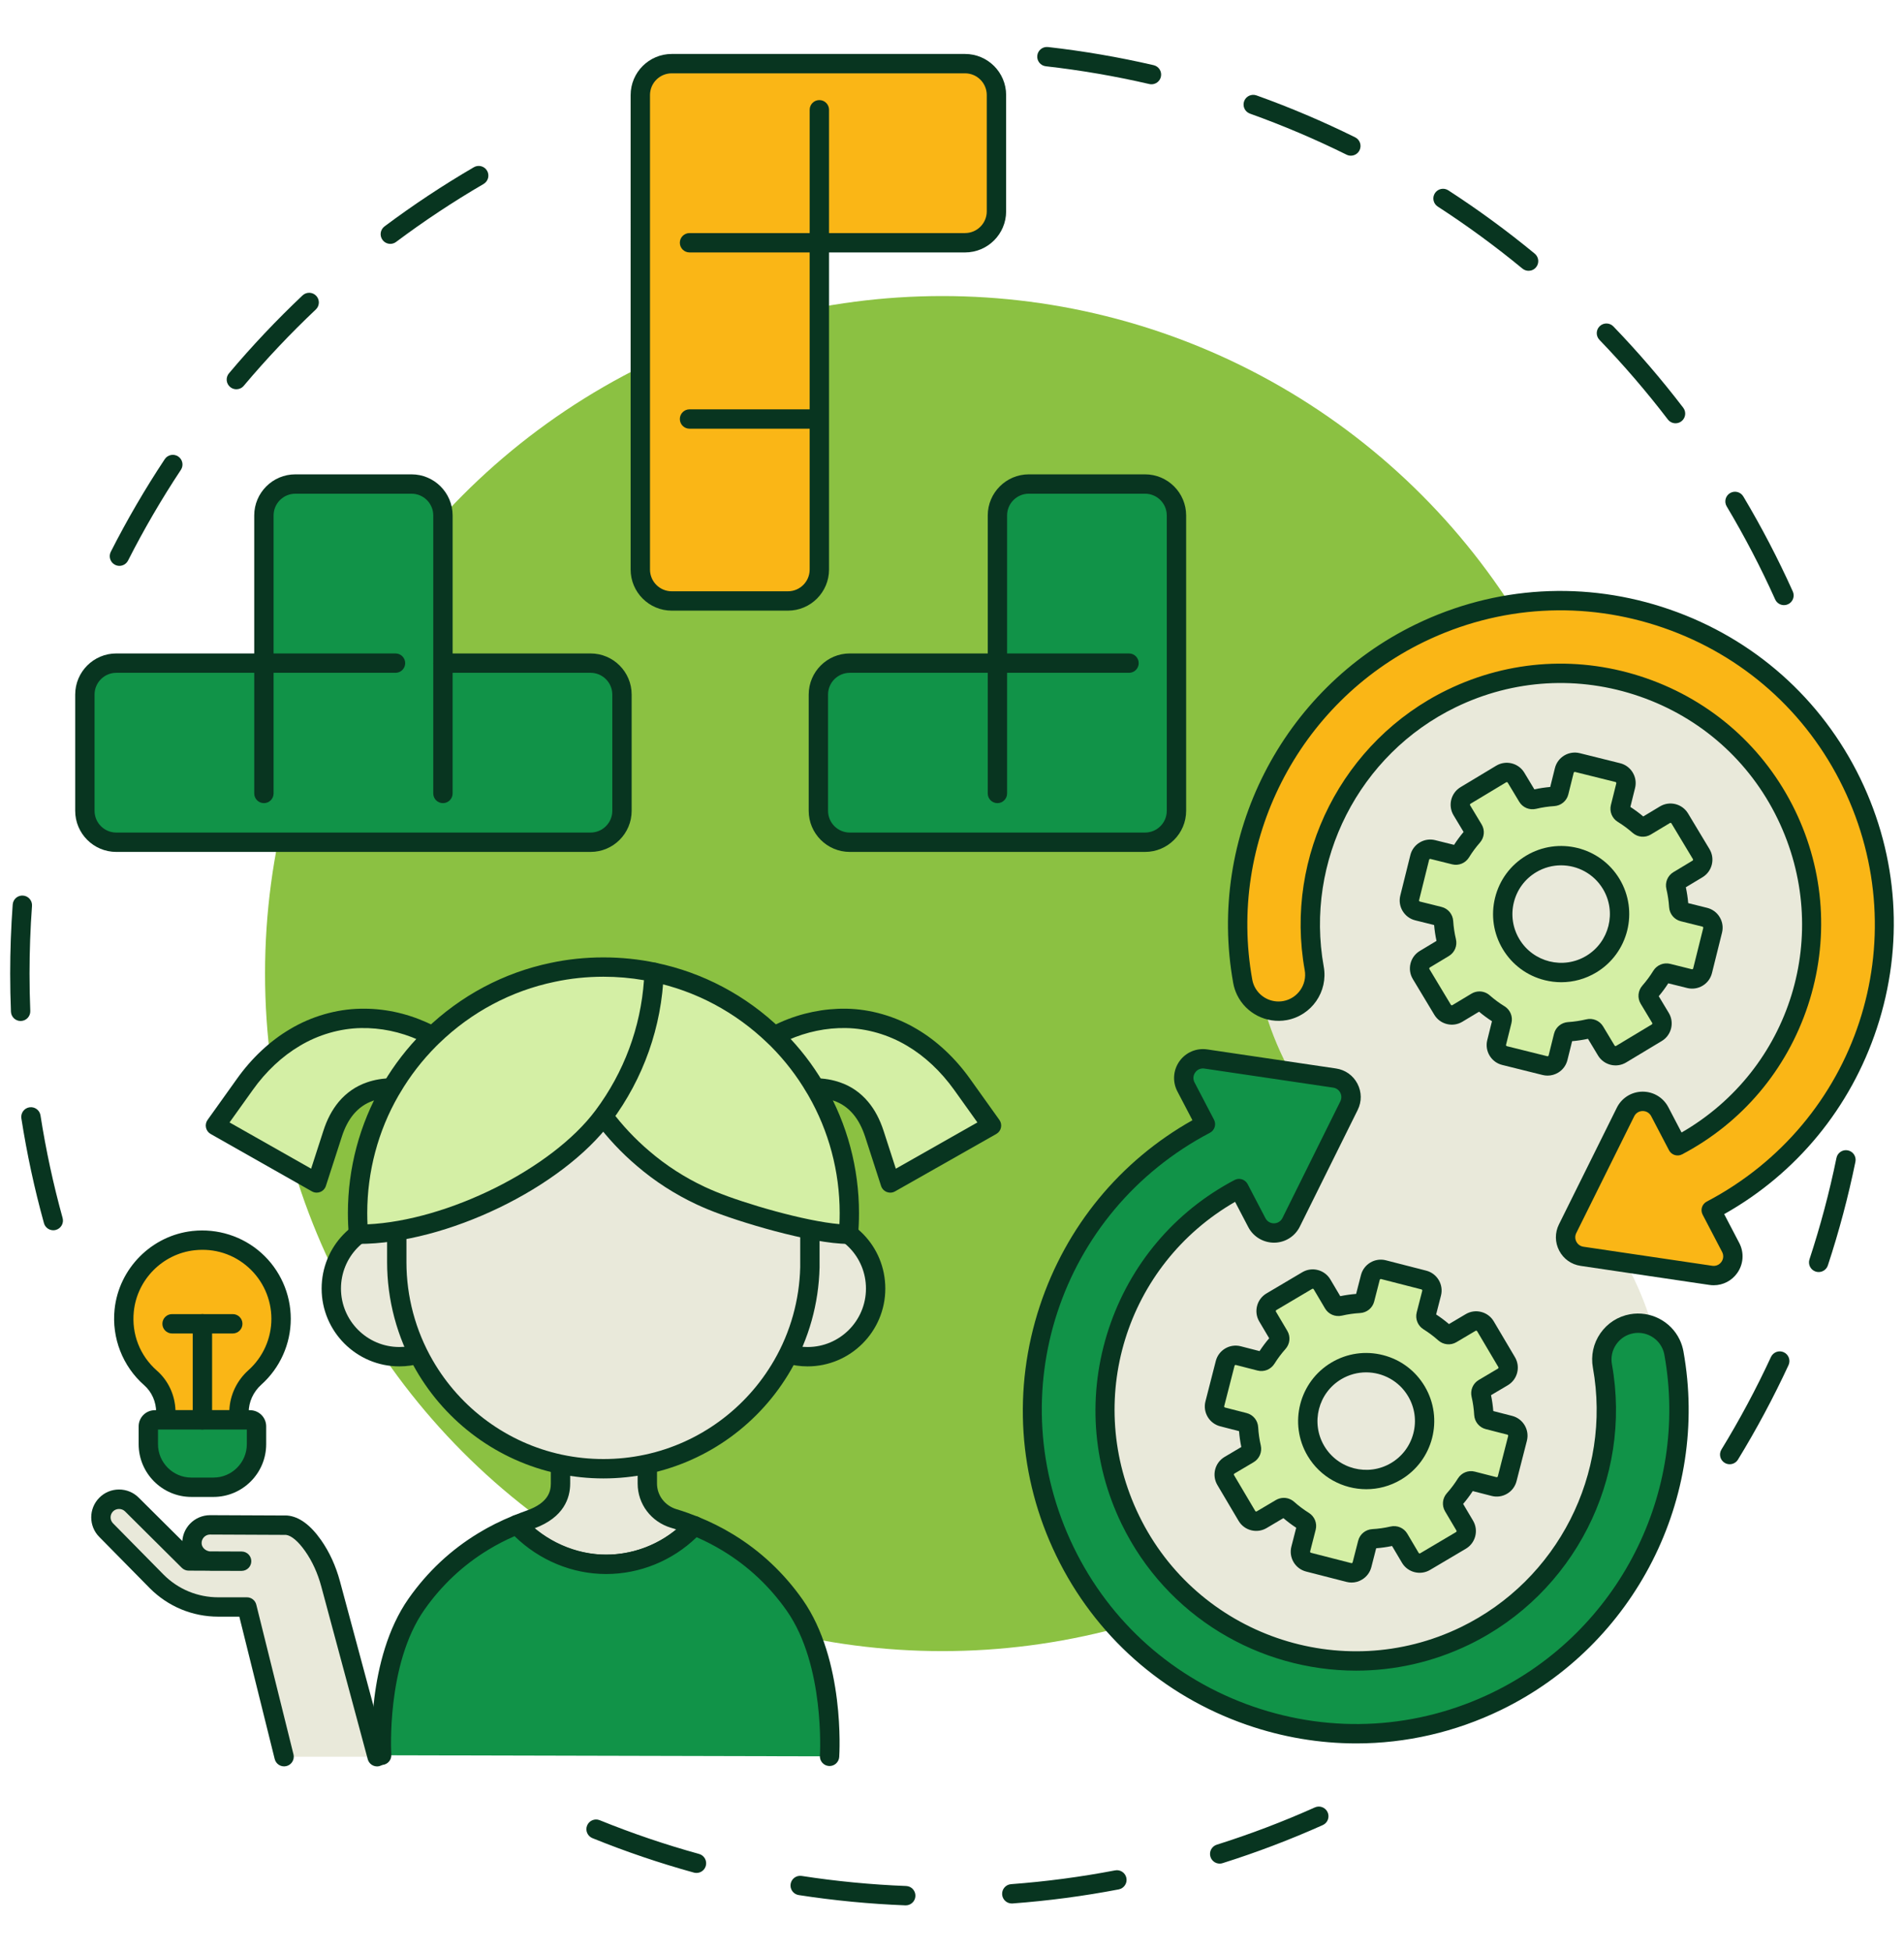 <?xml version="1.0" encoding="utf-8"?>
<!-- Generator: Adobe Illustrator 23.0.2, SVG Export Plug-In . SVG Version: 6.00 Build 0)  -->
<svg version="1.1" id="Layer_1" xmlns="http://www.w3.org/2000/svg" xmlns:xlink="http://www.w3.org/1999/xlink" x="0px" y="0px"
	 viewBox="0 0 193.067 197.889" enable-background="new 0 0 193.067 197.889" xml:space="preserve">
<g>
	<g>
		<path fill="#083520" d="M12.108,57.355c-0.15,0-0.301-0.034-0.444-0.107c-0.483-0.245-0.676-0.836-0.43-1.319
			c1.634-3.217,3.475-6.375,5.472-9.388c0.299-0.452,0.908-0.575,1.36-0.276c0.452,0.299,0.575,0.908,0.276,1.36
			c-1.955,2.95-3.758,6.043-5.358,9.193C12.81,57.158,12.466,57.355,12.108,57.355z M23.966,39.456
			c-0.223,0-0.447-0.076-0.631-0.231c-0.415-0.349-0.468-0.968-0.119-1.383c2.325-2.762,4.836-5.419,7.461-7.898
			c0.394-0.372,1.015-0.354,1.387,0.04c0.372,0.394,0.354,1.015-0.04,1.387c-2.571,2.427-5.03,5.029-7.307,7.734
			C24.524,39.337,24.246,39.456,23.966,39.456z M39.579,24.717c-0.299,0-0.594-0.136-0.787-0.394
			c-0.324-0.434-0.236-1.049,0.198-1.374c2.893-2.164,5.941-4.182,9.058-5.998c0.468-0.273,1.069-0.114,1.342,0.354
			c0.273,0.468,0.114,1.069-0.354,1.342c-3.053,1.778-6.037,3.754-8.871,5.874C39.99,24.654,39.784,24.717,39.579,24.717z"/>
		<path fill="#083520" d="M5.403,124.7c-0.43,0-0.825-0.285-0.945-0.719c-0.963-3.477-1.734-7.051-2.291-10.622
			c-0.083-0.535,0.283-1.037,0.818-1.121c0.537-0.082,1.037,0.283,1.121,0.818c0.545,3.497,1.3,6.996,2.243,10.4
			c0.145,0.522-0.161,1.063-0.684,1.208C5.578,124.688,5.489,124.7,5.403,124.7z M2.091,103.488c-0.524,0-0.959-0.414-0.98-0.942
			c-0.051-1.281-0.078-2.581-0.078-3.863c0-2.33,0.086-4.686,0.255-7c0.04-0.541,0.51-0.948,1.05-0.907
			c0.541,0.04,0.947,0.51,0.907,1.05c-0.166,2.267-0.25,4.574-0.25,6.857c0,1.256,0.025,2.529,0.076,3.784
			c0.022,0.541-0.4,0.998-0.941,1.02C2.118,103.488,2.104,103.488,2.091,103.488z"/>
		<path fill="#083520" d="M91.844,193.128c-0.013,0-0.026,0-0.039-0.001c-3.617-0.141-7.256-0.492-10.816-1.042
			c-0.535-0.083-0.903-0.584-0.82-1.12c0.083-0.535,0.581-0.903,1.12-0.82c3.486,0.539,7.05,0.882,10.592,1.021
			c0.542,0.021,0.963,0.477,0.942,1.018C92.803,192.713,92.368,193.128,91.844,193.128z M102.595,192.938
			c-0.509,0-0.939-0.393-0.977-0.908c-0.04-0.54,0.365-1.011,0.906-1.051c3.534-0.263,7.082-0.733,10.546-1.397
			c0.534-0.104,1.046,0.247,1.149,0.779c0.102,0.532-0.247,1.046-0.779,1.149c-3.538,0.678-7.161,1.158-10.77,1.426
			C102.644,192.937,102.619,192.938,102.595,192.938z M70.626,189.842c-0.086,0-0.174-0.011-0.262-0.035
			c-3.482-0.96-6.945-2.135-10.291-3.492c-0.502-0.204-0.744-0.776-0.541-1.278c0.204-0.502,0.775-0.745,1.278-0.541
			c3.276,1.328,6.666,2.479,10.075,3.419c0.522,0.144,0.829,0.684,0.685,1.207C71.451,189.557,71.056,189.842,70.626,189.842z
			 M123.678,188.896c-0.417,0-0.804-0.268-0.936-0.687c-0.163-0.517,0.124-1.068,0.641-1.231c3.371-1.061,6.717-2.333,9.945-3.778
			c0.494-0.223,1.075,0,1.296,0.495c0.221,0.494,0,1.075-0.495,1.296c-3.296,1.476-6.714,2.774-10.157,3.858
			C123.875,188.882,123.776,188.896,123.678,188.896z"/>
		<path fill="#083520" d="M175.391,148.417c-0.175,0-0.351-0.047-0.511-0.144c-0.462-0.283-0.608-0.887-0.325-1.349
			c1.847-3.018,3.537-6.174,5.022-9.38c0.228-0.491,0.811-0.706,1.303-0.478c0.492,0.228,0.706,0.811,0.478,1.303
			c-1.517,3.274-3.242,6.497-5.128,9.579C176.044,148.25,175.721,148.417,175.391,148.417z M184.415,128.935
			c-0.101,0-0.205-0.016-0.307-0.049c-0.515-0.17-0.795-0.724-0.625-1.239c1.105-3.357,2.026-6.816,2.736-10.281
			c0.109-0.531,0.628-0.873,1.158-0.764c0.531,0.109,0.873,0.627,0.764,1.158c-0.725,3.539-1.665,7.072-2.794,10.501
			C185.211,128.673,184.827,128.935,184.415,128.935z"/>
		<path fill="#083520" d="M180.898,61.337c-0.374,0-0.732-0.215-0.895-0.579c-1.448-3.22-3.102-6.394-4.915-9.432
			c-0.278-0.466-0.126-1.068,0.34-1.346c0.465-0.277,1.068-0.126,1.345,0.34c1.851,3.103,3.54,6.344,5.019,9.633
			c0.222,0.494,0.002,1.075-0.492,1.298C181.17,61.309,181.033,61.337,180.898,61.337z M169.902,42.904
			c-0.295,0-0.587-0.133-0.78-0.385c-2.146-2.807-4.48-5.522-6.935-8.069c-0.376-0.39-0.365-1.011,0.025-1.387
			c0.39-0.376,1.012-0.365,1.387,0.025c2.507,2.6,4.89,5.372,7.081,8.239c0.329,0.43,0.247,1.046-0.183,1.376
			C170.319,42.838,170.11,42.904,169.902,42.904z M155,27.449c-0.22,0-0.441-0.074-0.624-0.224c-2.731-2.251-5.62-4.366-8.585-6.286
			c-0.455-0.295-0.585-0.902-0.29-1.357c0.295-0.455,0.902-0.584,1.357-0.29c3.028,1.961,5.978,4.121,8.766,6.419
			c0.418,0.345,0.478,0.963,0.133,1.381C155.564,27.327,155.283,27.449,155,27.449z M136.976,15.78
			c-0.146,0-0.294-0.033-0.434-0.102c-3.171-1.569-6.466-2.969-9.794-4.16c-0.51-0.183-0.776-0.744-0.593-1.255
			c0.183-0.51,0.744-0.776,1.255-0.593c3.399,1.217,6.764,2.646,10.003,4.249c0.486,0.24,0.685,0.829,0.444,1.315
			C137.686,15.58,137.337,15.78,136.976,15.78z M116.76,8.544c-0.073,0-0.148-0.008-0.222-0.026
			c-3.441-0.798-6.971-1.404-10.491-1.801c-0.538-0.061-0.926-0.547-0.865-1.085c0.061-0.538,0.544-0.925,1.085-0.865
			c3.595,0.406,7.2,1.025,10.714,1.839c0.528,0.122,0.857,0.65,0.734,1.177C117.61,8.237,117.207,8.544,116.76,8.544z"/>
		<circle fill="#8BC142" cx="95.55" cy="98.683" r="68.675"/>
	</g>
	<g>
		<g>
			<g>
				<path fill="#E9E9DA" d="M165.645,129.527c-0.847-1.746-1.842-3.371-2.951-4.882c3.146-0.445,6.278-1.374,9.29-2.835
					c15.558-7.548,22.052-26.279,14.504-41.837c-7.548-15.558-26.279-22.052-41.837-14.504
					c-15.558,7.548-22.052,26.279-14.504,41.837c0.847,1.746,1.842,3.371,2.951,4.882c-3.146,0.445-6.278,1.374-9.29,2.835
					c-15.558,7.548-22.052,26.279-14.504,41.837c7.548,15.558,26.279,22.052,41.837,14.504
					C166.699,163.816,173.193,145.085,165.645,129.527z"/>
				<g>
					<path fill="#FAB616" d="M175.492,126.44l-1.974-3.778c15.577-8.179,21.979-27.366,14.245-43.307
						c-7.888-16.259-27.533-23.069-43.791-15.181c-13.168,6.388-20.553,20.9-17.958,35.289c0.061,0.34,0.167,0.66,0.311,0.956
						c0.703,1.449,2.305,2.315,3.968,2.015c2.002-0.361,3.332-2.277,2.971-4.279c-2.011-11.153,3.714-22.401,13.924-27.354
						c12.604-6.115,27.833-0.835,33.948,11.769c5.993,12.353,1.036,27.221-11.029,33.565l-1.807-3.457
						c-0.738-1.411-2.765-1.39-3.472,0.036l-5.871,11.828c-0.588,1.185,0.151,2.6,1.46,2.794l13.063,1.933
						C175.055,129.503,176.23,127.851,175.492,126.44z"/>
					<path fill="#083520" d="M173.771,130.273c-0.144,0-0.289-0.011-0.435-0.032l-13.063-1.933
						c-0.939-0.139-1.729-0.701-2.168-1.541c-0.439-0.84-0.449-1.81-0.028-2.66l5.871-11.829c0.492-0.992,1.486-1.615,2.594-1.627
						c0.01,0,0.021,0,0.031,0c1.095,0,2.088,0.6,2.596,1.573l1.342,2.568c11.095-6.397,15.383-20.164,9.741-31.793
						c-2.843-5.86-7.808-10.266-13.979-12.405c-6.171-2.14-12.798-1.752-18.658,1.091c-9.815,4.762-15.32,15.576-13.386,26.297
						c0.456,2.531-1.232,4.962-3.762,5.418c-2.051,0.368-4.117-0.679-5.025-2.552c-0.185-0.381-0.318-0.788-0.394-1.21
						c-2.673-14.821,4.933-29.767,18.495-36.347c8.099-3.93,17.257-4.465,25.784-1.509c8.528,2.956,15.389,9.045,19.318,17.145
						c3.847,7.928,4.439,16.914,1.668,25.301c-2.661,8.055-8.14,14.71-15.479,18.836l1.527,2.922v0
						c0.513,0.982,0.433,2.152-0.209,3.055C175.596,129.823,174.711,130.273,173.771,130.273z M166.574,112.615
						c-0.004,0-0.007,0-0.011,0c-0.371,0.004-0.691,0.204-0.856,0.537l-5.871,11.829c-0.139,0.281-0.136,0.601,0.009,0.878
						s0.406,0.463,0.716,0.509l13.063,1.933c0.365,0.052,0.714-0.094,0.93-0.397c0.215-0.302,0.241-0.679,0.069-1.008c0,0,0,0,0,0
						l-1.974-3.778c-0.251-0.48-0.066-1.072,0.413-1.323c15.284-8.025,21.354-26.478,13.819-42.01
						c-3.701-7.628-10.162-13.362-18.195-16.147c-8.033-2.785-16.658-2.28-24.285,1.42c-12.774,6.197-19.938,20.274-17.421,34.232
						c0.044,0.245,0.121,0.482,0.228,0.702c0.526,1.084,1.724,1.69,2.911,1.477c1.466-0.265,2.444-1.672,2.18-3.138
						c-2.089-11.584,3.857-23.267,14.461-28.411c6.331-3.071,13.491-3.491,20.157-1.179c6.667,2.311,12.03,7.071,15.102,13.403
						c3.006,6.196,3.47,13.217,1.307,19.771c-2.158,6.539-6.69,11.898-12.761,15.091c-0.231,0.122-0.5,0.146-0.749,0.068
						c-0.249-0.078-0.457-0.251-0.577-0.482l-1.807-3.457C167.26,112.808,166.94,112.615,166.574,112.615z"/>
				</g>
				<g>
					<path fill="#119348" d="M120.257,110.171l1.974,3.778c-15.577,8.179-21.979,27.366-14.245,43.307
						c7.888,16.259,27.533,23.069,43.791,15.181c13.168-6.388,20.553-20.9,17.958-35.289c-0.061-0.34-0.167-0.66-0.311-0.956
						c-0.703-1.449-2.306-2.315-3.968-2.015c-2.002,0.361-3.332,2.277-2.971,4.278c2.011,11.153-3.714,22.401-13.924,27.354
						c-12.604,6.115-27.833,0.835-33.948-11.769c-5.993-12.353-1.036-27.221,11.029-33.565l1.807,3.457
						c0.738,1.411,2.765,1.39,3.472-0.036l5.871-11.828c0.588-1.186-0.151-2.6-1.46-2.794l-13.063-1.933
						C120.694,107.108,119.52,108.76,120.257,110.171z"/>
					<path fill="#083520" d="M137.528,176.713c-3.73,0-7.475-0.626-11.107-1.885c-8.528-2.957-15.389-9.045-19.318-17.145
						c-3.847-7.928-4.439-16.914-1.668-25.301c2.661-8.055,8.139-14.71,15.479-18.836l-1.527-2.921c0,0,0,0,0,0
						c-0.513-0.982-0.433-2.152,0.209-3.055c0.642-0.903,1.721-1.362,2.817-1.201l13.063,1.933c0.938,0.139,1.729,0.701,2.168,1.541
						c0.439,0.84,0.449,1.81,0.028,2.66l-5.871,11.829c-0.492,0.992-1.486,1.615-2.594,1.627c-1.092,0.004-2.114-0.591-2.627-1.572
						l-1.342-2.568c-11.095,6.397-15.382,20.165-9.741,31.794c5.878,12.118,20.52,17.192,32.637,11.315
						c9.815-4.762,15.32-15.576,13.386-26.297c-0.221-1.226,0.048-2.465,0.759-3.488c0.711-1.023,1.777-1.709,3.003-1.93
						c2.049-0.367,4.117,0.679,5.025,2.552c0.186,0.381,0.318,0.789,0.394,1.21c2.673,14.82-4.932,29.766-18.495,36.346
						C147.556,175.576,142.556,176.713,137.528,176.713z M121.127,109.716l1.974,3.777c0.251,0.48,0.066,1.072-0.413,1.324
						c-15.284,8.025-21.354,26.478-13.819,42.01c3.701,7.628,10.162,13.362,18.195,16.147c8.032,2.785,16.657,2.28,24.285-1.42
						c12.774-6.198,19.938-20.274,17.42-34.232c-0.044-0.245-0.121-0.481-0.228-0.701c-0.526-1.085-1.725-1.693-2.911-1.478
						c-0.71,0.128-1.328,0.525-1.74,1.118c-0.412,0.593-0.568,1.31-0.44,2.02c2.089,11.584-3.857,23.267-14.461,28.411
						c-3.699,1.795-7.617,2.644-11.476,2.644c-9.8,0.001-19.227-5.476-23.783-14.868c-3.006-6.196-3.47-13.217-1.307-19.772
						c2.158-6.539,6.69-11.898,12.761-15.091c0.231-0.122,0.501-0.146,0.749-0.068c0.249,0.078,0.457,0.251,0.577,0.482l1.807,3.457
						c0.17,0.325,0.49,0.519,0.857,0.519c0.004,0,0.007,0,0.011,0c0.371-0.004,0.691-0.204,0.856-0.537l5.871-11.829
						c0.139-0.281,0.136-0.601-0.009-0.878c-0.145-0.278-0.406-0.463-0.716-0.509l-13.063-1.933
						c-0.369-0.054-0.715,0.094-0.93,0.397C120.981,109.01,120.955,109.387,121.127,109.716L121.127,109.716z"/>
				</g>
			</g>
			<g>
				<path fill="#D4EFA5" d="M148.233,82.13l1.166,1.938c0.133,0.22,0.101,0.498-0.069,0.691c-0.45,0.511-0.851,1.056-1.203,1.628
					c-0.135,0.219-0.391,0.331-0.641,0.269l-2.195-0.546c-0.587-0.146-1.182,0.212-1.328,0.799l-1.019,4.096
					c-0.146,0.587,0.211,1.182,0.799,1.328l2.195,0.546c0.25,0.062,0.424,0.281,0.44,0.538c0.042,0.67,0.142,1.339,0.3,2.002
					c0.06,0.25-0.043,0.51-0.263,0.643l-1.938,1.166c-0.518,0.312-0.686,0.985-0.374,1.504l2.176,3.617
					c0.312,0.518,0.985,0.686,1.504,0.374l1.938-1.166c0.22-0.132,0.498-0.101,0.691,0.069c0.511,0.45,1.056,0.851,1.628,1.203
					c0.219,0.135,0.331,0.391,0.269,0.641l-0.546,2.195c-0.146,0.587,0.212,1.182,0.799,1.328l4.096,1.019
					c0.587,0.146,1.182-0.212,1.328-0.799l0.546-2.195c0.062-0.25,0.281-0.424,0.538-0.44c0.67-0.042,1.339-0.142,2.002-0.3
					c0.25-0.06,0.51,0.043,0.643,0.263l1.166,1.938c0.312,0.518,0.985,0.686,1.504,0.374l3.617-2.176
					c0.518-0.312,0.686-0.985,0.374-1.504l-1.166-1.938c-0.133-0.22-0.101-0.498,0.069-0.691c0.45-0.511,0.851-1.056,1.203-1.628
					c0.135-0.219,0.391-0.331,0.641-0.269l2.195,0.546c0.587,0.146,1.182-0.212,1.328-0.799l1.019-4.096
					c0.146-0.587-0.212-1.182-0.799-1.328l-2.195-0.546c-0.25-0.062-0.424-0.281-0.44-0.538c-0.042-0.67-0.142-1.339-0.3-2.002
					c-0.06-0.25,0.043-0.51,0.263-0.643l1.938-1.166c0.518-0.312,0.686-0.985,0.374-1.504l-2.176-3.617
					c-0.312-0.518-0.985-0.686-1.504-0.374l-1.938,1.166c-0.22,0.133-0.498,0.101-0.691-0.069c-0.511-0.45-1.056-0.851-1.628-1.203
					c-0.219-0.135-0.331-0.391-0.269-0.641l0.546-2.195c0.146-0.587-0.212-1.182-0.799-1.328l-4.096-1.019
					c-0.587-0.146-1.182,0.212-1.328,0.799l-0.546,2.195c-0.062,0.25-0.281,0.424-0.538,0.44c-0.67,0.042-1.339,0.142-2.002,0.3
					c-0.25,0.06-0.51-0.043-0.643-0.263l-1.166-1.938c-0.312-0.518-0.985-0.686-1.504-0.374l-3.617,2.176
					C148.088,80.939,147.921,81.612,148.233,82.13z"/>
				<path fill="#083520" d="M156.925,109.024c-0.168,0-0.337-0.02-0.505-0.062l-4.096-1.019c-0.538-0.133-0.992-0.469-1.278-0.945
					c-0.286-0.475-0.37-1.034-0.236-1.572l0.476-1.914c-0.455-0.293-0.893-0.617-1.308-0.966l-1.69,1.017
					c-0.475,0.285-1.033,0.37-1.572,0.236c-0.538-0.134-0.992-0.469-1.278-0.945l-2.176-3.617c-0.286-0.475-0.37-1.033-0.236-1.572
					c0.134-0.538,0.469-0.992,0.945-1.278l1.69-1.017c-0.114-0.53-0.195-1.069-0.241-1.608l-1.914-0.476
					c-0.538-0.133-0.992-0.469-1.279-0.945c-0.286-0.475-0.37-1.034-0.235-1.572l1.019-4.096c0.133-0.538,0.469-0.992,0.945-1.278
					c0.475-0.286,1.034-0.37,1.572-0.236l1.914,0.476c0.293-0.455,0.617-0.893,0.966-1.308l-1.017-1.69l0,0
					c-0.59-0.981-0.272-2.26,0.709-2.85l3.617-2.176c0.982-0.59,2.261-0.272,2.851,0.709l1.017,1.69
					c0.529-0.114,1.068-0.195,1.608-0.241l0.476-1.914c0.277-1.112,1.409-1.789,2.517-1.514l4.096,1.019
					c0.538,0.134,0.992,0.469,1.278,0.945c0.286,0.475,0.37,1.034,0.236,1.572l-0.476,1.914c0.455,0.294,0.893,0.617,1.308,0.966
					l1.69-1.017c0.982-0.591,2.26-0.272,2.85,0.709l2.176,3.617c0.59,0.982,0.272,2.26-0.709,2.851l-1.69,1.017
					c0.114,0.53,0.195,1.069,0.241,1.608l1.914,0.476c0.538,0.133,0.992,0.469,1.278,0.945c0.286,0.475,0.37,1.033,0.236,1.572
					l-1.019,4.096c-0.133,0.538-0.469,0.992-0.945,1.279c-0.475,0.285-1.034,0.369-1.572,0.235l-1.914-0.476
					c-0.293,0.454-0.617,0.893-0.966,1.308l1.017,1.69c0.59,0.981,0.272,2.26-0.709,2.85l-3.617,2.176
					c-0.982,0.59-2.26,0.272-2.85-0.709l-1.017-1.69c-0.53,0.114-1.069,0.195-1.608,0.241l-0.476,1.914
					c-0.133,0.538-0.469,0.992-0.945,1.278C157.665,108.923,157.298,109.024,156.925,109.024z M150.017,100.492
					c0.374,0,0.745,0.135,1.043,0.397c0.464,0.408,0.967,0.78,1.493,1.103c0.589,0.362,0.873,1.051,0.707,1.715l-0.546,2.195
					c-0.008,0.031-0.003,0.06,0.013,0.087c0.016,0.027,0.04,0.044,0.071,0.052l4.096,1.019c0.03,0.007,0.06,0.003,0.087-0.013
					c0.027-0.016,0.044-0.04,0.052-0.07l0.546-2.195c0.166-0.664,0.739-1.139,1.428-1.183c0.617-0.039,1.235-0.132,1.836-0.275
					c0.674-0.161,1.359,0.126,1.711,0.712l1.166,1.938c0.032,0.054,0.103,0.071,0.157,0.039l3.617-2.176
					c0.054-0.032,0.072-0.103,0.039-0.157l-1.166-1.938c-0.352-0.586-0.282-1.328,0.173-1.845c0.408-0.464,0.78-0.967,1.103-1.493
					c0.362-0.588,1.05-0.872,1.713-0.708l2.196,0.546c0.031,0.008,0.06,0.003,0.087-0.013c0.027-0.016,0.044-0.04,0.052-0.07
					l1.02-4.097c0.008-0.031,0.003-0.06-0.013-0.087c-0.016-0.027-0.04-0.044-0.07-0.052l-2.195-0.546
					c-0.664-0.166-1.139-0.739-1.183-1.428c-0.039-0.616-0.132-1.234-0.275-1.836c-0.16-0.672,0.126-1.36,0.712-1.712l1.938-1.166
					c0.054-0.032,0.071-0.103,0.039-0.157l-2.176-3.617c-0.033-0.054-0.103-0.072-0.157-0.039l-1.938,1.166
					c-0.585,0.352-1.327,0.283-1.845-0.173c-0.465-0.409-0.967-0.78-1.493-1.103c-0.589-0.362-0.873-1.051-0.707-1.714l0.546-2.195
					c0.008-0.031,0.003-0.06-0.013-0.087c-0.016-0.027-0.04-0.045-0.071-0.052l-4.096-1.019c-0.063-0.015-0.123,0.022-0.139,0.084
					l-0.546,2.195c-0.166,0.664-0.739,1.139-1.428,1.183c-0.617,0.039-1.235,0.132-1.836,0.275c-0.672,0.16-1.359-0.126-1.712-0.713
					l-1.166-1.937c-0.016-0.027-0.04-0.044-0.071-0.052c-0.029-0.008-0.06-0.004-0.087,0.013l-3.617,2.176
					c-0.054,0.032-0.072,0.103-0.039,0.157l1.166,1.938c0.353,0.585,0.283,1.327-0.174,1.846c-0.408,0.464-0.779,0.966-1.102,1.492
					c-0.362,0.589-1.05,0.873-1.714,0.707l-2.195-0.546c-0.031-0.007-0.06-0.003-0.087,0.013c-0.027,0.016-0.044,0.04-0.052,0.07
					l-1.019,4.096c-0.008,0.031-0.003,0.06,0.013,0.087c0.016,0.027,0.04,0.044,0.07,0.052l2.195,0.546
					c0.663,0.165,1.138,0.738,1.183,1.426c0.039,0.618,0.132,1.236,0.275,1.837c0.16,0.672-0.126,1.359-0.712,1.711l-1.938,1.166
					c-0.026,0.016-0.044,0.04-0.052,0.071c-0.008,0.03-0.003,0.059,0.013,0.086l2.176,3.617c0.016,0.027,0.04,0.044,0.071,0.052
					c0.029,0.008,0.059,0.003,0.086-0.013l1.939-1.166C149.464,100.565,149.741,100.492,150.017,100.492z M148.558,84.575h0.004
					H148.558z"/>
			</g>
			<g>
				<g>
					<path fill="#E9E9DA" d="M155.25,87.575c-2.803,1.686-3.709,5.326-2.022,8.129c1.686,2.803,5.326,3.709,8.129,2.022
						c2.803-1.686,3.709-5.326,2.022-8.129C161.693,86.794,158.053,85.889,155.25,87.575z"/>
					<path fill="#083520" d="M158.316,99.559c-0.559,0-1.122-0.069-1.679-0.207c-1.79-0.445-3.299-1.561-4.25-3.141
						c-0.951-1.58-1.229-3.436-0.784-5.226c0.445-1.79,1.561-3.299,3.141-4.25h0c3.262-1.962,7.513-0.905,9.476,2.357
						c1.962,3.262,0.905,7.513-2.357,9.476C160.774,99.223,159.554,99.558,158.316,99.559z M158.295,87.71
						c-0.867,0-1.744,0.228-2.539,0.706h0c-1.131,0.68-1.93,1.761-2.248,3.042c-0.319,1.281-0.12,2.61,0.561,3.741
						c1.405,2.335,4.447,3.092,6.782,1.687c2.335-1.405,3.092-4.447,1.687-6.782C161.612,88.564,159.973,87.71,158.295,87.71z
						 M155.25,87.576h0.004H155.25z"/>
				</g>
			</g>
			<g>
				<path fill="#D4EFA5" d="M128.538,133.451l1.152,1.946c0.131,0.221,0.097,0.499-0.074,0.691c-0.454,0.508-0.859,1.05-1.214,1.619
					c-0.136,0.218-0.394,0.328-0.643,0.264l-2.191-0.562c-0.586-0.15-1.183,0.203-1.333,0.789l-1.049,4.089
					c-0.15,0.586,0.203,1.183,0.789,1.333l2.191,0.562c0.249,0.064,0.422,0.284,0.436,0.541c0.038,0.67,0.132,1.34,0.285,2.004
					c0.058,0.251-0.046,0.51-0.268,0.641l-1.946,1.152c-0.521,0.308-0.693,0.98-0.385,1.501l2.15,3.633
					c0.308,0.521,0.98,0.693,1.501,0.385l1.946-1.152c0.221-0.131,0.499-0.097,0.691,0.074c0.508,0.454,1.05,0.859,1.619,1.214
					c0.218,0.136,0.328,0.394,0.264,0.643l-0.562,2.191c-0.15,0.586,0.203,1.183,0.789,1.333l4.089,1.049
					c0.586,0.15,1.183-0.203,1.333-0.789l0.562-2.191c0.064-0.249,0.284-0.422,0.541-0.436c0.67-0.038,1.34-0.132,2.004-0.285
					c0.251-0.058,0.51,0.046,0.641,0.268l1.152,1.946c0.308,0.521,0.98,0.693,1.501,0.385l3.633-2.15
					c0.521-0.308,0.693-0.98,0.385-1.501l-1.152-1.946c-0.131-0.221-0.097-0.499,0.074-0.691c0.454-0.508,0.859-1.05,1.214-1.619
					c0.136-0.218,0.394-0.328,0.643-0.264l2.191,0.562c0.586,0.15,1.183-0.203,1.333-0.789l1.049-4.089
					c0.15-0.586-0.203-1.183-0.789-1.333l-2.191-0.562c-0.249-0.064-0.422-0.284-0.436-0.541c-0.038-0.67-0.132-1.34-0.285-2.004
					c-0.058-0.25,0.046-0.51,0.268-0.641l1.946-1.152c0.521-0.308,0.693-0.98,0.385-1.501l-2.15-3.633
					c-0.308-0.521-0.98-0.693-1.501-0.385l-1.946,1.152c-0.221,0.131-0.499,0.097-0.691-0.074c-0.508-0.454-1.05-0.859-1.619-1.214
					c-0.218-0.136-0.328-0.394-0.264-0.643l0.562-2.191c0.15-0.586-0.203-1.183-0.789-1.333l-4.089-1.049
					c-0.586-0.15-1.183,0.203-1.333,0.789l-0.562,2.191c-0.064,0.249-0.284,0.422-0.541,0.436c-0.67,0.038-1.34,0.132-2.004,0.285
					c-0.25,0.058-0.51-0.046-0.641-0.268l-1.152-1.946c-0.308-0.521-0.98-0.693-1.501-0.385l-3.633,2.15
					C128.402,132.258,128.229,132.93,128.538,133.451z"/>
				<path fill="#083520" d="M137.051,160.407c-0.173,0-0.348-0.022-0.52-0.066l-4.088-1.048c-0.538-0.138-0.989-0.477-1.272-0.954
					c-0.282-0.478-0.362-1.037-0.224-1.574l0.49-1.911c-0.454-0.297-0.889-0.624-1.301-0.976l-1.698,1.005
					c-0.477,0.282-1.035,0.362-1.574,0.224c-0.537-0.138-0.989-0.477-1.271-0.954l-2.15-3.633c-0.583-0.985-0.256-2.262,0.729-2.845
					l1.698-1.005c-0.11-0.531-0.187-1.071-0.23-1.61l-1.91-0.49c-1.11-0.285-1.781-1.419-1.496-2.528l1.048-4.089
					c0.285-1.11,1.417-1.78,2.528-1.496l1.91,0.49c0.298-0.454,0.625-0.89,0.976-1.301l-1.004-1.697
					c-0.283-0.477-0.363-1.036-0.225-1.574c0.138-0.537,0.477-0.989,0.954-1.272l3.633-2.15c0.986-0.584,2.262-0.255,2.845,0.73
					l1.004,1.697c0.531-0.11,1.07-0.187,1.61-0.23l0.49-1.91c0.285-1.109,1.417-1.781,2.528-1.496l4.089,1.049
					c1.109,0.285,1.78,1.419,1.496,2.528l-0.49,1.911c0.453,0.297,0.889,0.624,1.301,0.976l1.697-1.005
					c0.477-0.283,1.037-0.364,1.574-0.224c0.537,0.138,0.989,0.477,1.271,0.954l2.15,3.633c0.583,0.986,0.256,2.262-0.73,2.845
					l-1.697,1.004c0.11,0.531,0.187,1.07,0.229,1.61l1.91,0.49c0.537,0.138,0.989,0.477,1.272,0.954
					c0.282,0.477,0.362,1.036,0.224,1.574l-1.049,4.089c-0.138,0.537-0.477,0.989-0.954,1.271c-0.478,0.283-1.037,0.362-1.574,0.224
					l-1.911-0.49c-0.296,0.452-0.623,0.888-0.975,1.301l1.005,1.697c0.583,0.986,0.256,2.262-0.73,2.845l-3.633,2.15
					c-0.984,0.582-2.261,0.256-2.845-0.729l-1.005-1.698c-0.531,0.11-1.071,0.187-1.61,0.229l-0.49,1.91
					c-0.138,0.537-0.477,0.989-0.954,1.271C137.781,160.309,137.419,160.407,137.051,160.407z M130.178,151.824
					c0.377,0,0.752,0.137,1.051,0.403c0.462,0.412,0.961,0.787,1.486,1.115c0.586,0.365,0.865,1.056,0.695,1.719l-0.561,2.19
					c-0.008,0.031-0.004,0.06,0.012,0.087c0.016,0.027,0.04,0.044,0.071,0.052l4.088,1.048c0.031,0.008,0.06,0.003,0.087-0.012
					c0.027-0.016,0.045-0.04,0.052-0.07l0.562-2.191c0.17-0.663,0.748-1.134,1.437-1.172c0.617-0.035,1.235-0.123,1.838-0.262
					c0.672-0.156,1.357,0.135,1.706,0.725l1.152,1.946c0.031,0.053,0.102,0.072,0.156,0.04l3.633-2.15
					c0.054-0.032,0.072-0.102,0.04-0.156l-1.152-1.946c-0.348-0.589-0.273-1.33,0.187-1.844c0.412-0.462,0.787-0.961,1.113-1.485
					c0.368-0.587,1.059-0.867,1.72-0.695l2.19,0.561c0.031,0.008,0.06,0.003,0.087-0.012c0.027-0.016,0.045-0.04,0.052-0.07
					l1.049-4.089c0.008-0.031,0.004-0.06-0.012-0.087c-0.016-0.027-0.039-0.044-0.069-0.052l-2.192-0.562
					c-0.663-0.17-1.134-0.748-1.172-1.437c-0.035-0.617-0.123-1.235-0.262-1.838c-0.155-0.673,0.136-1.358,0.725-1.706l1.946-1.152
					c0.027-0.016,0.044-0.039,0.052-0.07s0.004-0.06-0.012-0.087l-2.15-3.633c-0.016-0.027-0.04-0.044-0.07-0.052
					c-0.03-0.008-0.06-0.003-0.087,0.012l-1.946,1.152c-0.587,0.348-1.329,0.273-1.844-0.187c-0.46-0.411-0.96-0.785-1.485-1.113
					c-0.586-0.366-0.865-1.057-0.695-1.719l0.562-2.192c0.016-0.061-0.021-0.123-0.083-0.139l-4.089-1.049
					c-0.06-0.017-0.124,0.021-0.139,0.083l-0.562,2.191c-0.169,0.663-0.747,1.134-1.437,1.172c-0.617,0.035-1.235,0.123-1.838,0.262
					c-0.673,0.154-1.359-0.136-1.706-0.725l-1.152-1.946c-0.016-0.027-0.039-0.044-0.07-0.052c-0.031-0.008-0.06-0.004-0.087,0.012
					l-3.633,2.15c-0.027,0.016-0.044,0.04-0.052,0.07c-0.008,0.03-0.003,0.059,0.012,0.086c0,0,0,0,0,0l1.152,1.946
					c0.348,0.588,0.273,1.329-0.187,1.844c-0.411,0.46-0.785,0.96-1.114,1.485c-0.365,0.585-1.056,0.865-1.718,0.695l-2.191-0.562
					c-0.063-0.017-0.124,0.021-0.14,0.082l-1.048,4.089c-0.016,0.061,0.021,0.124,0.082,0.139l2.191,0.562
					c0.663,0.169,1.134,0.747,1.172,1.437c0.035,0.617,0.123,1.235,0.262,1.838c0.155,0.672-0.136,1.358-0.725,1.706l-1.946,1.152
					c-0.054,0.032-0.072,0.102-0.04,0.156l2.15,3.633c0.016,0.027,0.039,0.044,0.07,0.052c0.031,0.008,0.06,0.004,0.086-0.012
					l1.947-1.152C129.632,151.896,129.906,151.824,130.178,151.824z"/>
			</g>
			<g>
				<g>
					
						<ellipse transform="matrix(0.162 -0.987 0.987 0.162 -26.002 257.482)" fill="#E9E9DA" cx="138.532" cy="144.044" rx="5.923" ry="5.923"/>
					<path fill="#083520" d="M138.544,150.947c-2.362,0-4.666-1.211-5.954-3.386c-1.939-3.277-0.851-7.52,2.426-9.459
						c1.587-0.939,3.445-1.204,5.231-0.746c1.787,0.458,3.288,1.584,4.227,3.172c1.939,3.276,0.851,7.519-2.426,9.458
						C140.948,150.637,139.738,150.947,138.544,150.947z M138.524,139.103c-0.855,0-1.721,0.222-2.509,0.688
						c-2.345,1.388-3.124,4.425-1.736,6.77c1.388,2.345,4.425,3.124,6.77,1.736c1.136-0.672,1.942-1.747,2.27-3.025
						c0.328-1.279,0.138-2.609-0.534-3.745C141.864,139.97,140.215,139.103,138.524,139.103z"/>
				</g>
			</g>
		</g>
		<g>
			<g>
				<g>
					<path fill="#119348" d="M44.915,67.216v-14.97c0-1.758-1.425-3.184-3.184-3.184H29.945c-1.758,0-3.184,1.425-3.184,3.184v14.97
						H11.79c-1.758,0-3.184,1.425-3.184,3.184v11.787c0,1.758,1.425,3.184,3.184,3.184h48.095c1.758,0,3.184-1.425,3.184-3.184V70.4
						c0-1.758-1.425-3.184-3.184-3.184H44.915z"/>
					<path fill="#083520" d="M59.885,86.351H11.79c-2.297,0-4.165-1.868-4.165-4.165V70.399c0-2.297,1.868-4.165,4.165-4.165h13.989
						V52.245c0-2.297,1.869-4.165,4.165-4.165h11.787c2.297,0,4.165,1.868,4.165,4.165v13.989h13.989
						c2.297,0,4.165,1.868,4.165,4.165v11.787C64.051,84.483,62.182,86.351,59.885,86.351z M11.79,68.197
						c-1.214,0-2.202,0.988-2.202,2.202v11.787c0,1.214,0.988,2.202,2.202,2.202h48.095c1.215,0,2.203-0.988,2.203-2.202V70.399
						c0-1.214-0.988-2.202-2.203-2.202H44.915c-0.542,0-0.981-0.439-0.981-0.981V52.245c0-1.214-0.988-2.202-2.202-2.202H29.945
						c-1.215,0-2.203,0.988-2.203,2.202v14.971c0,0.542-0.439,0.981-0.981,0.981H11.79z"/>
				</g>
				<path fill="#083520" d="M26.761,81.406c-0.542,0-0.981-0.439-0.981-0.981V67.216c0-0.542,0.439-0.981,0.981-0.981h13.345
					c0.542,0,0.981,0.439,0.981,0.981c0,0.542-0.439,0.981-0.981,0.981H27.742v12.228C27.742,80.967,27.303,81.406,26.761,81.406z"
					/>
				<path fill="#083520" d="M44.915,81.406c-0.542,0-0.981-0.439-0.981-0.981V67.216c0-0.542,0.439-0.981,0.981-0.981
					s0.981,0.439,0.981,0.981v13.209C45.896,80.967,45.457,81.406,44.915,81.406z"/>
			</g>
			<g>
				<g>
					<path fill="#FAB616" d="M83.083,57.73V24.605h14.774c1.758,0,3.184-1.425,3.184-3.184V9.634c0-1.758-1.425-3.184-3.184-3.184
						H68.112c-1.758,0-3.184,1.425-3.184,3.184V57.73c0,1.758,1.425,3.184,3.184,3.184h11.787
						C81.657,60.913,83.083,59.488,83.083,57.73z"/>
					<path fill="#083520" d="M79.899,61.895H68.112c-2.297,0-4.165-1.869-4.165-4.165V9.635c0-2.297,1.868-4.165,4.165-4.165h29.745
						c2.296,0,4.165,1.869,4.165,4.165v11.787c0,2.297-1.868,4.165-4.165,4.165H84.064V57.73
						C84.064,60.026,82.195,61.895,79.899,61.895z M68.112,7.432c-1.214,0-2.202,0.988-2.202,2.203V57.73
						c0,1.215,0.988,2.203,2.202,2.203h11.787c1.215,0,2.202-0.988,2.202-2.203V24.605c0-0.542,0.439-0.981,0.981-0.981h14.774
						c1.215,0,2.203-0.988,2.203-2.202V9.635c0-1.215-0.988-2.203-2.203-2.203H68.112z"/>
				</g>
				<path fill="#083520" d="M83.083,25.586H69.918c-0.542,0-0.981-0.439-0.981-0.981c0-0.542,0.439-0.981,0.981-0.981h12.184V11.126
					c0-0.542,0.439-0.981,0.981-0.981s0.981,0.439,0.981,0.981v13.479C84.064,25.147,83.624,25.586,83.083,25.586z"/>
				<path fill="#083520" d="M82.985,43.453H69.918c-0.542,0-0.981-0.439-0.981-0.981s0.439-0.981,0.981-0.981h13.067
					c0.542,0,0.981,0.439,0.981,0.981S83.526,43.453,82.985,43.453z"/>
			</g>
			<g>
				<g>
					<path fill="#119348" d="M101.139,52.245v14.971h-14.97c-1.758,0-3.184,1.425-3.184,3.184v11.787
						c0,1.758,1.425,3.184,3.184,3.184h29.941c1.758,0,3.184-1.425,3.184-3.184V52.245c0-1.758-1.425-3.184-3.184-3.184h-11.787
						C102.564,49.062,101.139,50.487,101.139,52.245z"/>
					<path fill="#083520" d="M116.109,86.351H86.168c-2.296,0-4.165-1.868-4.165-4.165V70.399c0-2.297,1.868-4.165,4.165-4.165
						h13.99V52.245c0-2.297,1.868-4.165,4.165-4.165h11.787c2.296,0,4.165,1.869,4.165,4.165v29.941
						C120.274,84.483,118.406,86.351,116.109,86.351z M86.168,68.197c-1.215,0-2.203,0.988-2.203,2.202v11.787
						c0,1.214,0.988,2.202,2.203,2.202h29.941c1.215,0,2.203-0.988,2.203-2.202V52.245c0-1.215-0.988-2.203-2.203-2.203h-11.787
						c-1.215,0-2.202,0.988-2.202,2.203v14.971c0,0.542-0.439,0.981-0.981,0.981H86.168z"/>
				</g>
				<path fill="#083520" d="M101.139,81.406c-0.542,0-0.981-0.439-0.981-0.981V67.216c0-0.542,0.439-0.981,0.981-0.981h13.345
					c0.542,0,0.981,0.439,0.981,0.981c0,0.542-0.439,0.981-0.981,0.981H102.12v12.228C102.12,80.967,101.681,81.406,101.139,81.406z
					"/>
			</g>
		</g>
		<g>
			<g>
				<g>
					<path fill="#E9E9DA" d="M70.402,154.649c-2.228,2.407-5.414,3.913-8.944,3.913c-3.588,0-6.818-1.551-9.046-4.022
						c0.44-0.179,0.887-0.351,1.341-0.511c1.698-0.606,3.083-1.673,3.083-3.664v-1.883l8.803-0.013v1.902
						c0,1.654,1.111,3.077,2.694,3.55c0.006,0.006,0.013,0.006,0.026,0.006C69.029,154.132,69.712,154.374,70.402,154.649z"/>
					<path fill="#083520" d="M61.458,159.544c-3.721,0-7.283-1.584-9.775-4.346c-0.214-0.238-0.299-0.565-0.228-0.877
						c0.071-0.312,0.291-0.569,0.587-0.69c0.497-0.202,0.95-0.374,1.384-0.528c2.176-0.777,2.428-1.935,2.428-2.739v-1.883
						c0-0.541,0.439-0.98,0.98-0.981l8.803-0.013c0.001,0,0.001,0,0.002,0c0.26,0,0.509,0.103,0.693,0.287
						c0.184,0.184,0.288,0.434,0.288,0.694v1.902c0,1.196,0.79,2.239,1.968,2.602c0.019,0.005,0.038,0.01,0.056,0.015
						c0.681,0.207,1.394,0.459,2.12,0.748c0.301,0.12,0.523,0.38,0.594,0.695c0.071,0.315-0.017,0.646-0.237,0.883
						C68.635,158.002,65.112,159.544,61.458,159.544z M54.199,154.911c2.013,1.711,4.588,2.67,7.259,2.67
						c2.6,0,5.122-0.917,7.117-2.556c-0.162-0.054-0.322-0.104-0.48-0.153c-0.014-0.004-0.028-0.008-0.042-0.012l0,0.001
						c-2.031-0.606-3.395-2.411-3.395-4.49v-0.92l-6.841,0.01v0.903C57.818,151.831,57.186,153.801,54.199,154.911z"/>
				</g>
				<g>
					<path fill="#119348" d="M38.697,177.914c0,0-0.611-9.419,3.539-15.324c1.979-2.815,4.335-4.871,6.78-6.352
						c1.117-0.683,2.26-1.238,3.396-1.698c2.228,2.407,5.516,4.022,9.046,4.022c3.53,0,6.716-1.507,8.944-3.913
						c1.136,0.46,2.279,1.015,3.396,1.698c2.445,1.481,4.801,3.537,6.78,6.352c4.15,5.905,3.539,15.324,3.539,15.324"/>
					<path fill="#083520" d="M84.118,179.004c-0.021,0-0.043-0.001-0.064-0.002c-0.541-0.035-0.951-0.501-0.916-1.042
						c0.006-0.091,0.535-9.151-3.362-14.697c-1.746-2.483-3.928-4.528-6.486-6.077c-0.824-0.503-1.713-0.964-2.652-1.374
						c-2.449,2.379-5.756,3.732-9.179,3.732c-3.429,0-6.775-1.391-9.282-3.839c-0.939,0.41-1.827,0.87-2.648,1.371
						c-2.562,1.552-4.744,3.597-6.489,6.079c-3.906,5.558-3.368,14.605-3.362,14.696c0.035,0.541-0.375,1.008-0.916,1.043
						c-0.545,0.035-1.008-0.375-1.043-0.916c-0.026-0.399-0.584-9.834,3.715-15.951c1.902-2.706,4.282-4.936,7.074-6.628
						c1.083-0.662,2.274-1.258,3.537-1.768c0.378-0.153,0.811-0.057,1.088,0.243c2.149,2.321,5.262,3.707,8.326,3.707
						c3.109,0,6.107-1.312,8.224-3.599c0.277-0.299,0.71-0.396,1.088-0.243c1.263,0.511,2.454,1.106,3.54,1.77
						c2.788,1.689,5.168,3.919,7.071,6.625c4.299,6.118,3.741,15.553,3.715,15.952C85.062,178.606,84.63,179.004,84.118,179.004z"/>
				</g>
				<g>
					<path fill="#E9E9DA" d="M82.124,123.718c3.701,0.125,6.667,3.16,6.667,6.895c0,3.812-3.09,6.903-6.902,6.903
						c-0.672,0-1.317-0.098-1.927-0.278"/>
					<path fill="#083520" d="M81.889,138.497c-0.749,0-1.491-0.107-2.205-0.318c-0.52-0.153-0.817-0.699-0.663-1.219
						c0.154-0.52,0.699-0.815,1.219-0.663c0.533,0.158,1.088,0.238,1.649,0.238c3.264,0,5.92-2.657,5.92-5.922
						c0-3.208-2.512-5.806-5.719-5.914c-0.541-0.018-0.966-0.472-0.948-1.014c0.018-0.541,0.479-0.96,1.014-0.948
						c4.27,0.144,7.615,3.603,7.615,7.876C89.772,134.96,86.236,138.497,81.889,138.497z"/>
				</g>
				<g>
					<path fill="#E9E9DA" d="M40.233,123.718c-3.694,0.138-6.639,3.174-6.639,6.895c0,3.812,3.09,6.903,6.902,6.903
						c0.673,0,1.317-0.098,1.927-0.278"/>
					<path fill="#083520" d="M40.496,138.497c-4.347,0-7.883-3.537-7.883-7.884c0-4.257,3.331-7.716,7.583-7.876
						c0.539-0.022,0.997,0.402,1.017,0.944c0.02,0.541-0.402,0.997-0.944,1.017c-3.193,0.12-5.694,2.717-5.694,5.914
						c0,3.265,2.656,5.922,5.92,5.922c0.561,0,1.115-0.08,1.649-0.238c0.52-0.152,1.065,0.144,1.219,0.663
						c0.153,0.52-0.143,1.066-0.663,1.219C41.987,138.39,41.245,138.497,40.496,138.497z"/>
				</g>
				<g>
					<path fill="#E9E9DA" d="M82.124,123.655v4.809c-0.083,3.604-1.081,6.978-2.772,9.903c-2.917,5.059-7.872,8.787-13.763,10.042
						h-0.007c-1.414,0.305-2.883,0.464-4.394,0.464c-1.51,0-2.973-0.159-4.393-0.464h-0.007
						c-5.884-1.255-10.846-4.983-13.763-10.042c-1.774-3.07-2.793-6.639-2.793-10.443v-4.276l8.834-15.368l22.646-0.713
						L82.124,123.655z"/>
					<path fill="#083520" d="M61.189,149.854c-1.535,0-3.067-0.16-4.556-0.476c-0.017-0.003-0.033-0.006-0.049-0.009
						c-6.049-1.29-11.3-5.121-14.408-10.511c-1.913-3.309-2.924-7.091-2.924-10.934v-4.276c0-0.172,0.045-0.34,0.131-0.489
						l8.834-15.368c0.169-0.295,0.48-0.481,0.82-0.492l22.646-0.713c0.342-0.008,0.668,0.159,0.855,0.448l10.41,16.088
						c0.103,0.159,0.157,0.344,0.157,0.533v4.81c-0.084,3.669-1.089,7.255-2.904,10.394c-3.109,5.391-8.36,9.222-14.408,10.51
						c-0.017,0.004-0.033,0.007-0.05,0.009C64.262,149.694,62.73,149.854,61.189,149.854z M56.952,147.441
						c0.017,0.003,0.033,0.006,0.049,0.009c2.74,0.587,5.66,0.584,8.374,0c0.018-0.004,0.035-0.007,0.052-0.01
						c5.486-1.181,10.249-4.665,13.074-9.563c1.651-2.856,2.564-6.118,2.641-9.435v-4.497l-9.952-15.379l-21.546,0.678
						l-8.431,14.666v4.014c0,3.499,0.92,6.94,2.661,9.953C46.7,142.775,51.464,146.258,56.952,147.441z"/>
				</g>
				<g>
					<path fill="#D4EFA5" d="M82.653,110.271c0.8,0.008,1.556,0.138,2.216,0.371c1.018,0.349,1.802,0.944,2.405,1.664
						c0.619,0.734,1.062,1.613,1.396,2.638l1.605,4.962l10.266-5.819l-2.986-4.178c-1.315-1.839-3.015-3.539-5.079-4.752
						c-2.049-1.228-4.425-1.896-6.685-1.933c-2.267-0.043-4.403,0.466-6.263,1.294c-0.349,0.153-0.683,0.32-1.018,0.501"/>
					<path fill="#083520" d="M90.275,120.887c-0.12,0-0.241-0.022-0.356-0.067c-0.275-0.107-0.487-0.332-0.578-0.612l-1.606-4.962
						c-0.311-0.953-0.708-1.709-1.213-2.307c-0.54-0.645-1.202-1.104-1.972-1.368c-0.573-0.202-1.23-0.311-1.908-0.318
						c-0.542-0.005-0.977-0.449-0.971-0.991c0.005-0.542,0.438-0.965,0.991-0.971c0.904,0.009,1.756,0.152,2.533,0.426
						c1.105,0.379,2.06,1.039,2.831,1.96c0.668,0.793,1.184,1.763,1.576,2.963l1.236,3.819l8.271-4.689l-2.352-3.291
						c-1.347-1.883-2.999-3.431-4.778-4.477c-1.879-1.126-4.08-1.763-6.204-1.798c-1.97-0.037-3.988,0.381-5.848,1.209
						c-0.313,0.137-0.621,0.289-0.947,0.467c-0.476,0.26-1.072,0.084-1.331-0.392c-0.259-0.476-0.084-1.072,0.392-1.331
						c0.376-0.205,0.734-0.381,1.093-0.539c2.115-0.942,4.43-1.411,6.675-1.376c2.46,0.04,5.008,0.776,7.171,2.072
						c2.007,1.179,3.867,2.918,5.373,5.023l2.986,4.179c0.162,0.226,0.22,0.511,0.16,0.782c-0.06,0.271-0.232,0.505-0.474,0.642
						l-10.266,5.819C90.61,120.844,90.443,120.887,90.275,120.887z"/>
				</g>
				<g>
					<path fill="#D4EFA5" d="M43.875,105.018c-0.334-0.182-0.675-0.349-1.025-0.501c-1.86-0.828-3.989-1.337-6.256-1.294
						c-2.26,0.037-4.635,0.705-6.685,1.933c-2.063,1.214-3.771,2.914-5.078,4.752l-2.987,4.178l10.267,5.819l1.606-4.962
						c0.327-1.025,0.778-1.904,1.388-2.638c0.611-0.72,1.395-1.315,2.412-1.664c0.662-0.232,1.416-0.363,2.216-0.371"/>
					<path fill="#083520" d="M32.112,120.886c-0.168,0-0.334-0.043-0.484-0.127l-10.267-5.819c-0.242-0.137-0.414-0.371-0.474-0.642
						c-0.06-0.272-0.002-0.556,0.16-0.782l2.987-4.178c1.489-2.094,3.349-3.833,5.379-5.027c2.157-1.292,4.704-2.028,7.166-2.068
						c2.274-0.043,4.52,0.421,6.671,1.379c0.368,0.161,0.738,0.342,1.094,0.535c0.476,0.259,0.652,0.854,0.393,1.331
						c-0.259,0.476-0.854,0.652-1.331,0.393c-0.307-0.167-0.627-0.323-0.949-0.464c-1.892-0.842-3.857-1.245-5.844-1.212
						c-2.126,0.035-4.327,0.672-6.199,1.793c-1.8,1.059-3.452,2.606-4.783,4.479l-2.355,3.293l8.272,4.688l1.235-3.817
						c0.376-1.176,0.889-2.147,1.567-2.963c0.787-0.928,1.743-1.586,2.849-1.965c0.775-0.272,1.626-0.415,2.525-0.423
						c0.542-0.021,0.985,0.43,0.99,0.972c0.005,0.542-0.43,0.986-0.972,0.991c-0.673,0.006-1.331,0.115-1.9,0.315
						c-0.784,0.269-1.433,0.718-1.989,1.373c-0.508,0.61-0.903,1.366-1.201,2.301l-1.607,4.965
						c-0.091,0.281-0.303,0.506-0.578,0.612C32.353,120.865,32.232,120.886,32.112,120.886z"/>
				</g>
				<g>
					<path fill="#D4EFA5" d="M66.326,98.554c4.677,0.97,8.863,3.257,12.182,6.465c0.111,0.104,0.229,0.215,0.34,0.326
						c1.462,1.469,2.751,3.125,3.804,4.927c0.062,0.09,0.111,0.187,0.166,0.277c2.107,3.652,3.305,7.879,3.305,12.404
						c0,0.721-0.028,1.435-0.09,2.148c-3.527,0-10.789-2.148-13.859-3.416c-0.381-0.159-0.769-0.326-1.136-0.499
						c-2.114-0.991-4.068-2.252-5.814-3.749c-1.504-1.275-2.862-2.716-4.047-4.303"/>
					<path fill="#083520" d="M86.034,126.082c-3.797,0-11.285-2.272-14.234-3.491c-0.362-0.151-0.781-0.33-1.181-0.518
						c-2.188-1.026-4.219-2.335-6.033-3.891c-1.56-1.322-2.972-2.825-4.194-4.461c-0.324-0.434-0.235-1.049,0.199-1.373
						c0.434-0.324,1.049-0.235,1.373,0.199c1.134,1.518,2.444,2.912,3.895,4.142c1.684,1.444,3.566,2.657,5.596,3.609
						c0.367,0.173,0.761,0.341,1.099,0.482c2.94,1.215,9.058,3,12.565,3.298c0.016-0.365,0.025-0.738,0.025-1.124
						c0-4.194-1.098-8.314-3.174-11.914c-0.012-0.019-0.038-0.064-0.065-0.11c-0.019-0.033-0.037-0.067-0.059-0.1
						c-0.014-0.02-0.027-0.041-0.04-0.062c-0.996-1.704-2.225-3.295-3.653-4.73c-0.102-0.102-0.212-0.206-0.316-0.303
						c-3.271-3.161-7.317-5.308-11.71-6.219c-0.531-0.11-0.872-0.629-0.762-1.16c0.11-0.531,0.629-0.871,1.16-0.762
						c4.757,0.986,9.137,3.31,12.665,6.72c0.108,0.101,0.233,0.219,0.351,0.337c1.539,1.546,2.865,3.261,3.942,5.098
						c0.044,0.068,0.086,0.138,0.125,0.207l0.044,0.077c2.264,3.923,3.452,8.382,3.452,12.92c0,0.779-0.031,1.509-0.094,2.233
						C86.967,125.693,86.543,126.082,86.034,126.082z"/>
				</g>
				<g>
					<path fill="#D4EFA5" d="M66.326,98.554c-0.201,5.454-2.093,10.484-5.149,14.58c-4.761,6.382-16.25,11.967-24.822,11.967
						c-0.069-0.707-0.097-1.428-0.097-2.148c0-4.525,1.199-8.752,3.305-12.404c0.055-0.09,0.111-0.187,0.166-0.277
						c1.06-1.802,2.349-3.458,3.811-4.927c0.111-0.111,0.222-0.215,0.333-0.326c3.305-3.195,7.491-5.488,12.154-6.458
						c1.67-0.36,3.395-0.541,5.163-0.541C62.951,98.02,64.67,98.2,66.326,98.554z"/>
					<path fill="#083520" d="M36.356,126.082c-0.505,0-0.927-0.383-0.977-0.885c-0.068-0.696-0.102-1.43-0.102-2.244
						c0-4.538,1.188-8.997,3.437-12.894l0.18-0.301c1.08-1.836,2.413-3.559,3.952-5.105l0.334-0.327
						c3.535-3.417,7.905-5.738,12.648-6.725c3.431-0.741,7.235-0.747,10.702-0.006c0.466,0.1,0.793,0.52,0.776,0.996
						c-0.202,5.485-2.05,10.717-5.343,15.13C56.966,120.421,45.238,126.082,36.356,126.082z M61.191,99.001
						c-1.694,0-3.361,0.175-4.956,0.519c-4.387,0.913-8.424,3.058-11.68,6.204l-0.321,0.314c-1.421,1.428-2.653,3.02-3.659,4.731
						l-0.177,0.295c-2.061,3.574-3.159,7.694-3.159,11.888c0,0.402,0.009,0.782,0.026,1.146c8.106-0.374,18.693-5.611,23.124-11.551
						c2.886-3.868,4.575-8.413,4.91-13.193C63.963,99.12,62.584,99.001,61.191,99.001z"/>
				</g>
			</g>
			<g>
				<path fill="#E9E9DA" d="M38.238,178.061l-4.714-17.512c-0.373-1.382-0.95-2.707-1.773-3.878
					c-0.719-1.023-1.657-1.98-2.695-2.075l-7.756-0.034c-1.048,0-1.892,0.877-1.837,1.938c0.052,0.994,0.944,1.74,1.94,1.741
					l3.095,0.003l-5.373-0.023l-5.756-5.72c-0.718-0.718-1.883-0.718-2.601,0h0c-0.718,0.718-0.718,1.883,0,2.601l5.122,5.197
					c1.655,1.657,3.901,2.588,6.243,2.588h2.901l3.771,15.175"/>
				<path fill="#083520" d="M38.237,179.043c-0.433,0-0.829-0.288-0.947-0.727l-4.713-17.513c-0.364-1.348-0.912-2.549-1.628-3.569
					c-0.702-0.999-1.391-1.586-1.947-1.658l-7.705-0.034c-0.233,0-0.454,0.095-0.618,0.268c-0.163,0.172-0.247,0.399-0.234,0.638
					c0.021,0.401,0.37,0.735,0.808,0.8l3.252,0.014c0.541,0.002,0.979,0.442,0.977,0.984c-0.002,0.541-0.44,0.979-0.981,0.979
					c0,0-0.001,0-0.001,0l-3.095-0.003c-0.09,0-0.179-0.004-0.267-0.012l-2.014-0.009c-0.258-0.001-0.505-0.103-0.688-0.285
					l-5.756-5.72c-0.328-0.328-0.891-0.327-1.216-0.002c-0.334,0.334-0.334,0.879,0,1.213l5.127,5.202
					c1.477,1.479,3.448,2.295,5.544,2.295h2.901c0.451,0,0.844,0.307,0.952,0.744l3.771,15.175c0.131,0.526-0.19,1.058-0.716,1.189
					c-0.526,0.13-1.058-0.19-1.189-0.716l-3.586-14.431h-2.133c-2.621,0-5.084-1.021-6.937-2.875l-5.127-5.202
					c-1.094-1.095-1.094-2.884,0.005-3.984c0.533-0.533,1.241-0.826,1.995-0.826c0.754,0,1.462,0.293,1.995,0.826l4.423,4.395
					c0.044-0.652,0.311-1.261,0.768-1.742c0.53-0.559,1.276-0.879,2.046-0.879l7.76,0.034c0.029,0,0.057,0.002,0.086,0.004
					c1.178,0.109,2.324,0.946,3.408,2.488c0.848,1.208,1.493,2.617,1.917,4.187l4.714,17.513c0.141,0.523-0.169,1.061-0.693,1.202
					C38.407,179.032,38.322,179.043,38.237,179.043z"/>
			</g>
			<g>
				<g>
					<path fill="#FAB616" d="M28.501,133.676c0-4.705-4.073-8.458-8.886-7.926c-3.671,0.406-6.638,3.395-7.022,7.068
						c-0.285,2.729,0.809,5.213,2.669,6.846c1,0.878,1.554,2.159,1.554,3.49v0.764h7.417v-0.764c0-1.359,0.601-2.636,1.613-3.543
						C27.475,138.154,28.501,136.036,28.501,133.676z"/>
					<path fill="#083520" d="M24.234,144.9h-7.417c-0.542,0-0.981-0.439-0.981-0.981v-0.764c0-1.068-0.445-2.071-1.22-2.753
						c-2.18-1.914-3.3-4.787-2.997-7.685c0.433-4.144,3.751-7.484,7.89-7.942c2.548-0.281,5.096,0.53,6.991,2.227
						c1.896,1.698,2.984,4.131,2.984,6.675c0,2.54-1.087,4.971-2.982,6.668c-0.817,0.732-1.286,1.757-1.286,2.812v0.764
						C25.215,144.461,24.776,144.9,24.234,144.9z M17.794,142.938h5.463c0.061-1.534,0.758-3.002,1.935-4.056
						c1.48-1.325,2.328-3.223,2.328-5.206c0-1.986-0.849-3.886-2.33-5.212c-1.501-1.345-3.442-1.962-5.466-1.738
						c-3.228,0.357-5.816,2.962-6.154,6.195c-0.24,2.3,0.613,4.49,2.341,6.007C17.056,139.934,17.736,141.386,17.794,142.938z"/>
				</g>
				<g>
					<path fill="#119348" d="M25.353,143.919h-9.655c-0.363,0-0.658,0.294-0.658,0.658v1.805c0,2.411,1.955,4.366,4.366,4.366h2.239
						c2.411,0,4.366-1.955,4.366-4.366v-1.805C26.01,144.214,25.716,143.919,25.353,143.919z"/>
					<path fill="#083520" d="M21.645,151.729h-2.239c-2.948,0-5.347-2.399-5.347-5.347v-1.805c0-0.904,0.735-1.639,1.639-1.639
						h9.655c0.904,0,1.639,0.735,1.639,1.639v1.805C26.992,149.33,24.593,151.729,21.645,151.729z M16.021,144.9v1.482
						c0,1.867,1.518,3.385,3.384,3.385h2.239c1.866,0,3.385-1.518,3.385-3.385V144.9H16.021z M25.353,144.9h0.004H25.353z"/>
				</g>
				<g>
					<path fill="#083520" d="M20.525,144.9c-0.542,0-0.981-0.439-0.981-0.981v-9.74c0-0.542,0.439-0.981,0.981-0.981
						s0.981,0.439,0.981,0.981v9.74C21.506,144.461,21.067,144.9,20.525,144.9z"/>
				</g>
				<g>
					<path fill="#083520" d="M23.604,135.161h-6.157c-0.542,0-0.981-0.439-0.981-0.981c0-0.542,0.439-0.981,0.981-0.981h6.157
						c0.542,0,0.981,0.439,0.981,0.981C24.585,134.721,24.146,135.161,23.604,135.161z"/>
				</g>
			</g>
		</g>
	</g>
</g>
</svg>
